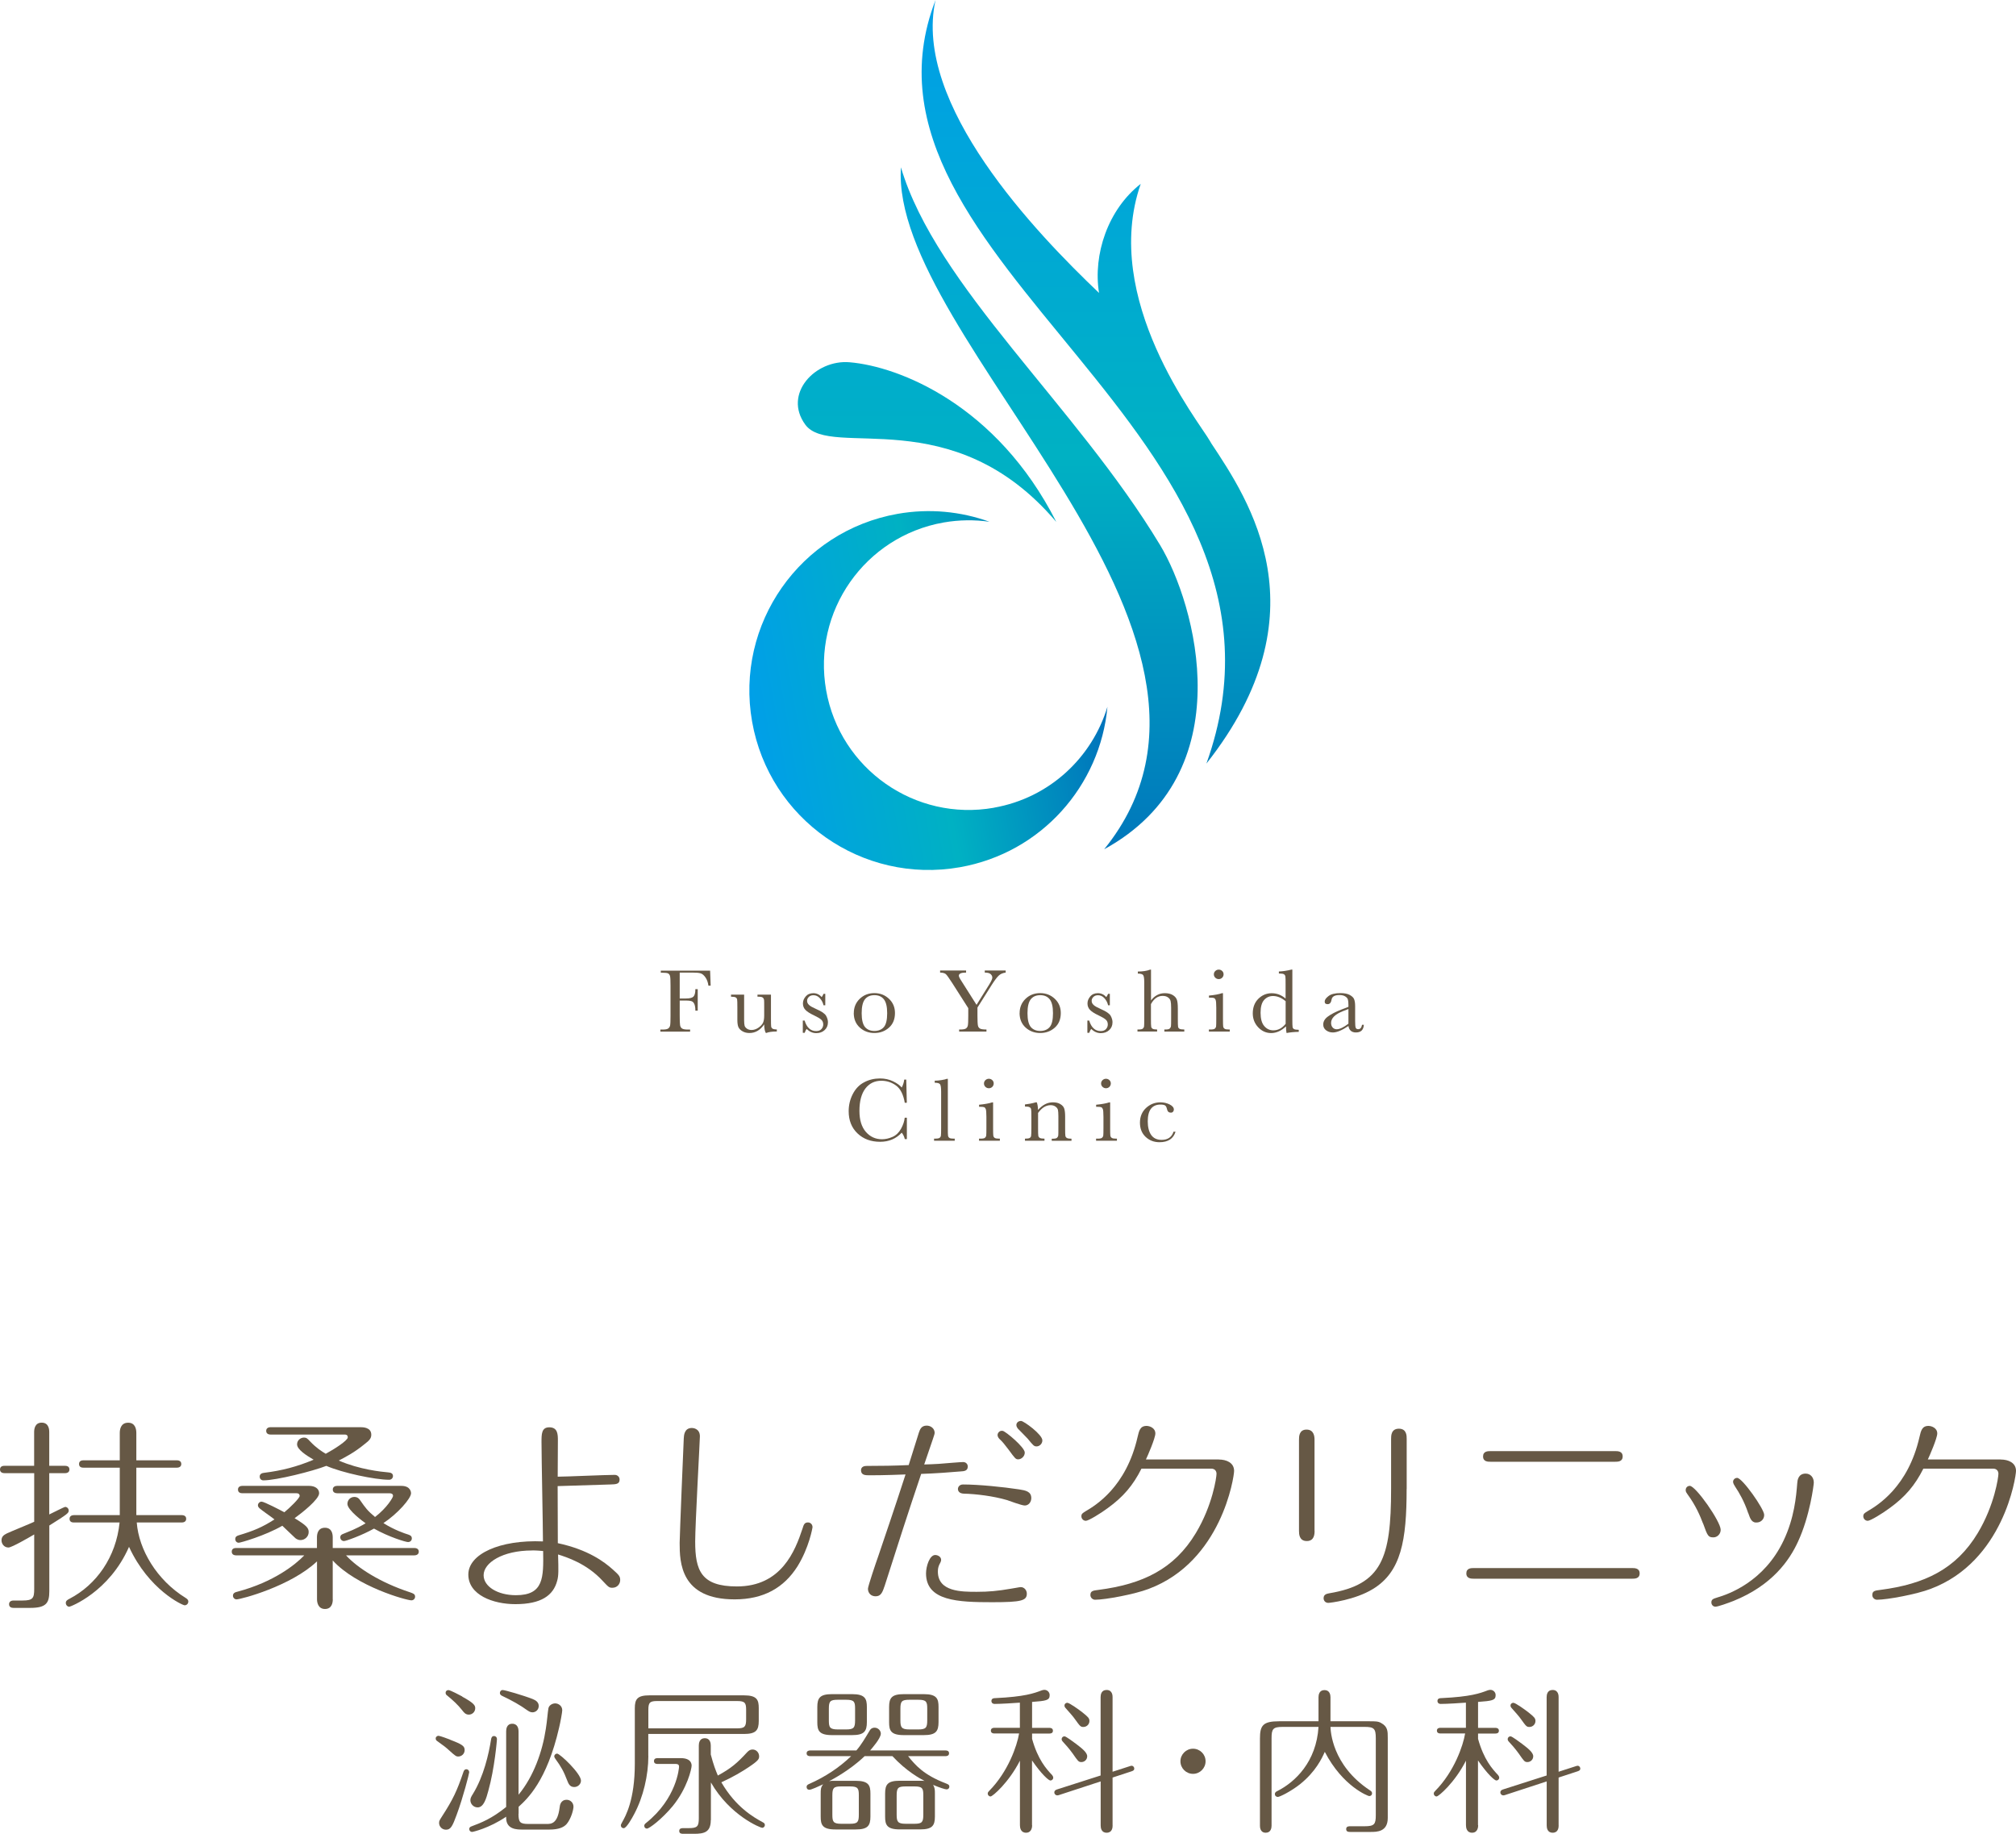 <?xml version="1.0" encoding="UTF-8"?><svg id="_レイヤー_1" xmlns="http://www.w3.org/2000/svg" width="333.61" height="303.42" xmlns:xlink="http://www.w3.org/1999/xlink" viewBox="0 0 333.61 303.42"><defs><style>.cls-1{fill:url(#_名称未設定グラデーション_12-4);}.cls-2{fill:url(#_名称未設定グラデーション_12-2);}.cls-3{fill:url(#_名称未設定グラデーション_12-3);}.cls-4{fill:#665845;}.cls-5{fill:url(#_名称未設定グラデーション_12);}</style><linearGradient id="_名称未設定グラデーション_12" x1="153.4" y1=".94" x2="153.4" y2="155.44" gradientUnits="userSpaceOnUse"><stop offset="0" stop-color="#009fe8"/><stop offset=".51" stop-color="#00b1c3"/><stop offset="1" stop-color="#0072bb"/></linearGradient><linearGradient id="_名称未設定グラデーション_12-2" x1="181.36" y1="0" x2="181.36" y2="145.87" xlink:href="#_名称未設定グラデーション_12"/><linearGradient id="_名称未設定グラデーション_12-3" x1="173.62" y1="1.72" x2="173.62" y2="146.31" xlink:href="#_名称未設定グラデーション_12"/><linearGradient id="_名称未設定グラデーション_12-4" x1="10.96" y1="-278.76" x2="69.29" y2="-278.76" gradientTransform="translate(162.06 395.85) rotate(-10)" xlink:href="#_名称未設定グラデーション_12"/></defs><path class="cls-5" d="M174.79,86.34c-9.84-19.39-26.05-25.72-34.2-26.4-5.67-.48-11.06,5.21-7.33,10.32,4.25,5.81,24.31-4.19,41.53,16.09Z"/><path class="cls-2" d="M200.41,73.29h0s0,0,0,0c-.06-.11-.13-.23-.2-.34-1.83-3.21-18.1-23.47-11.44-42.53-5.43,4.23-7.92,11.7-6.9,18.05-10.45-9.95-30.87-31.22-27.06-48.46-16.78,43.44,64.46,71.61,44.83,126.33,19.66-24.92,7.04-43.58.77-53.04Z"/><path class="cls-3" d="M149.09,27.65c-1.94,28.45,62.66,77,33.63,112.87,23.06-12.63,15.1-40.64,9.25-50.34-13.94-23.13-37.06-42.8-42.89-62.52Z"/><path class="cls-4" d="M117.51,160.57l.09,2.52h-.37c-.07-.55-.24-1.01-.49-1.37-.25-.36-.52-.59-.79-.67-.28-.09-.74-.13-1.4-.13h-2.07v4.29h.99c.64,0,1.07-.1,1.28-.31.21-.21.32-.62.32-1.24h.39v3.56h-.39c0-.43-.05-.77-.14-1.02-.09-.25-.23-.42-.41-.51-.18-.09-.53-.14-1.05-.14h-.99v2.51c0,.8.02,1.32.06,1.56.04.25.15.43.32.55.17.12.5.18.98.18h.36v.34h-4.92v-.34h.33c.45,0,.77-.05.94-.16.17-.11.29-.28.34-.51.05-.23.07-.77.07-1.61v-4.96c0-.81-.02-1.32-.07-1.56-.05-.23-.15-.39-.31-.48-.16-.09-.51-.13-1.04-.13h-.19v-.34h8.17Z"/><path class="cls-4" d="M127.58,164.57v4c0,.67.01,1.08.03,1.25.02.17.1.3.23.38.13.08.37.13.71.13v.34c-.79,0-1.37.09-1.73.24h-.09c-.17-.27-.26-.75-.27-1.42-.32.47-.68.83-1.09,1.07-.41.24-.86.36-1.36.36-.43,0-.8-.09-1.13-.28-.33-.19-.55-.41-.68-.68-.12-.27-.18-.67-.18-1.22v-2.08c0-.71-.01-1.14-.04-1.29-.03-.16-.11-.27-.25-.35-.14-.07-.39-.11-.76-.11v-.34h2.17v4.23c0,.42.03.72.08.91.05.19.19.35.4.5.21.14.46.21.74.21.4,0,.78-.13,1.15-.38.36-.25.61-.52.75-.8.13-.28.2-.68.2-1.2v-1.38c0-.67,0-1.07-.02-1.21-.02-.14-.08-.27-.2-.38-.12-.11-.36-.16-.73-.16h-.16v-.34h2.23Z"/><path class="cls-4" d="M132.85,170.87v-2.01h.3c.35,1.16.99,1.74,1.9,1.74.4,0,.69-.11.89-.34.2-.23.29-.48.29-.75,0-.32-.1-.58-.31-.78-.21-.2-.63-.45-1.24-.74-.65-.3-1.11-.6-1.39-.89-.28-.29-.42-.64-.42-1.07s.15-.79.45-1.15.73-.55,1.27-.55,1.02.22,1.38.65c.08-.07.18-.26.31-.54h.29v1.89h-.29c-.1-.45-.31-.84-.61-1.17-.3-.33-.65-.49-1.06-.49-.31,0-.57.09-.76.28-.19.18-.29.4-.29.64,0,.27.11.5.32.69.21.2.61.42,1.2.68.89.38,1.43.76,1.63,1.12.2.37.3.72.3,1.06,0,.53-.18.96-.55,1.3s-.83.5-1.39.5c-.59,0-1.11-.23-1.57-.69-.14.15-.25.36-.34.64h-.3Z"/><path class="cls-4" d="M141.29,167.61c0-.93.33-1.72.98-2.35.66-.63,1.46-.94,2.42-.94s1.77.32,2.43.95c.66.63.98,1.41.98,2.34,0,1.03-.33,1.84-1,2.43-.67.59-1.47.88-2.41.88s-1.75-.3-2.41-.9c-.66-.6-1-1.4-1-2.41ZM142.59,167.65c0,1.08.19,1.84.55,2.28.37.43.89.65,1.56.65s1.2-.22,1.57-.65c.36-.43.54-1.19.54-2.28s-.18-1.84-.54-2.3c-.36-.46-.88-.69-1.57-.69s-1.21.23-1.57.68c-.36.46-.54,1.22-.54,2.3Z"/><path class="cls-4" d="M161.6,166.26l2.09-3.35c.34-.55.52-.93.52-1.16,0-.21-.09-.4-.27-.57-.18-.17-.51-.26-.98-.26v-.34h3.46v.34c-.48.06-.87.23-1.16.51-.29.28-.67.78-1.13,1.5l-2.38,3.78v1.34c0,.86.03,1.41.08,1.64.05.24.17.4.35.5.18.1.53.15,1.06.15v.34h-4.52v-.34h.17c.45,0,.77-.05.94-.16.17-.11.29-.28.33-.51.05-.23.07-.77.07-1.61v-1.25l-2.64-4.14c-.54-.83-.89-1.33-1.07-1.49-.18-.16-.5-.25-.95-.26v-.34h4.3v.34c-.8,0-1.2.17-1.2.52,0,.14.13.42.4.83l2.53,3.99Z"/><path class="cls-4" d="M168.73,167.61c0-.93.33-1.72.98-2.35.66-.63,1.46-.94,2.42-.94s1.77.32,2.43.95c.66.63.98,1.41.98,2.34,0,1.03-.33,1.84-1,2.43-.67.59-1.47.88-2.41.88s-1.75-.3-2.41-.9c-.66-.6-1-1.4-1-2.41ZM170.03,167.65c0,1.08.19,1.84.55,2.28.37.43.89.65,1.56.65s1.2-.22,1.57-.65c.36-.43.54-1.19.54-2.28s-.18-1.84-.54-2.3c-.36-.46-.88-.69-1.57-.69s-1.21.23-1.57.68c-.36.46-.54,1.22-.54,2.3Z"/><path class="cls-4" d="M179.94,170.87v-2.01h.3c.35,1.16.99,1.74,1.9,1.74.4,0,.69-.11.89-.34.2-.23.29-.48.29-.75,0-.32-.1-.58-.31-.78-.21-.2-.63-.45-1.24-.74-.65-.3-1.11-.6-1.39-.89-.28-.29-.42-.64-.42-1.07s.15-.79.45-1.15c.3-.37.73-.55,1.27-.55s1.02.22,1.38.65c.08-.07.18-.26.31-.54h.29v1.89h-.29c-.1-.45-.31-.84-.61-1.17-.3-.33-.65-.49-1.06-.49-.31,0-.57.09-.76.28-.19.18-.29.4-.29.64,0,.27.11.5.32.69.21.2.61.42,1.2.68.89.38,1.43.76,1.63,1.12.2.37.3.72.3,1.06,0,.53-.18.96-.55,1.3s-.83.5-1.39.5c-.59,0-1.11-.23-1.57-.69-.14.15-.25.36-.34.64h-.3Z"/><path class="cls-4" d="M190.43,165.58c.31-.42.66-.73,1.05-.94.39-.21.81-.31,1.28-.31.53,0,.96.1,1.31.31.35.21.57.47.68.77s.16.8.16,1.49v1.68c0,.72.01,1.15.04,1.31.03.15.11.27.25.34.14.07.4.11.78.11v.34h-3.3v-.34h.15c.38,0,.63-.05.74-.16.11-.1.18-.23.2-.37.02-.14.03-.55.03-1.23v-1.83c0-.51-.03-.88-.09-1.13-.06-.24-.21-.44-.44-.6-.23-.16-.52-.24-.87-.24-.41,0-.77.11-1.09.34-.32.23-.61.57-.85,1.02v2.45c0,.69.01,1.11.04,1.27.02.16.1.28.24.36.14.08.38.12.74.12v.34h-3.25v-.34h.16c.38,0,.62-.05.73-.15.11-.1.18-.22.2-.37.02-.14.03-.55.03-1.23v-6.08c0-.62-.06-1.01-.18-1.17-.12-.16-.41-.25-.88-.25v-.34c.81,0,1.48-.1,2.02-.31h.16v5.15Z"/><path class="cls-4" d="M202.38,164.33v4.26c0,.65.01,1.06.03,1.23.02.17.1.3.23.39.13.09.36.13.7.13h.16v.34h-3.45v-.34h.27c.37,0,.61-.05.72-.15.11-.1.18-.22.2-.37.02-.14.03-.55.03-1.23v-1.85c0-.72-.04-1.15-.11-1.31-.07-.16-.16-.26-.28-.3-.12-.04-.32-.06-.61-.06h-.21v-.34c.93-.09,1.65-.22,2.16-.4h.17ZM200.87,161.21c0-.21.08-.4.24-.55.16-.15.35-.23.57-.23s.41.08.57.23c.16.15.23.34.23.55s-.08.4-.23.56c-.16.15-.35.23-.57.23s-.42-.08-.57-.23c-.16-.15-.24-.34-.24-.56Z"/><path class="cls-4" d="M212.74,165.22v-2.39c0-.65,0-1.06-.03-1.23-.02-.17-.09-.3-.22-.39-.13-.09-.36-.13-.7-.13h-.16v-.34c.63-.02,1.32-.12,2.07-.31h.16v8.21c0,.71.01,1.14.04,1.3.03.15.11.27.25.34.14.07.39.11.77.11v.34c-.75.01-1.43.08-2.02.19-.06-.23-.09-.6-.09-1.1-.39.37-.78.64-1.19.83-.41.18-.83.28-1.27.28-.83,0-1.54-.32-2.14-.95-.6-.64-.9-1.41-.9-2.31,0-.99.31-1.8.92-2.41.62-.61,1.35-.92,2.2-.92.43,0,.84.07,1.23.22.38.15.75.37,1.09.67ZM212.74,165.65c-.34-.28-.69-.5-1.04-.64-.35-.14-.69-.21-1.04-.21-.59,0-1.08.22-1.47.65-.39.43-.59,1.14-.59,2.12s.2,1.73.61,2.2c.4.47.9.71,1.5.71.4,0,.76-.09,1.1-.27.34-.18.65-.45.94-.81v-3.75Z"/><path class="cls-4" d="M225.4,169.56h.29c-.05.85-.48,1.27-1.31,1.27-.35,0-.63-.09-.84-.27-.21-.18-.34-.44-.4-.8-.52.35-1,.62-1.43.8s-.81.27-1.15.27c-.43,0-.8-.12-1.12-.36-.31-.24-.47-.55-.47-.95,0-.51.26-.96.79-1.34.52-.38,1.25-.76,2.17-1.12l1.21-.47v-.3c0-.42-.03-.73-.09-.92-.06-.19-.21-.36-.45-.51-.24-.15-.56-.22-.95-.22-.78,0-1.22.25-1.3.75-.08.51-.3.76-.66.76-.32,0-.48-.14-.48-.43s.21-.59.63-.91c.42-.33,1.08-.49,1.97-.49.66,0,1.17.1,1.54.3.36.2.61.42.72.68s.18.64.18,1.16v2.47c0,.58.03.95.09,1.11.06.16.2.25.41.25.34,0,.56-.24.64-.73ZM223.14,166.95l-.85.33c-1.34.52-2.02,1.18-2.02,1.97,0,.31.09.57.26.76s.4.29.67.29c.25,0,.53-.08.85-.23.32-.15.69-.39,1.09-.69v-2.42Z"/><path class="cls-4" d="M149.73,184.94h.34v3.54h-.34c-.09-.4-.26-.76-.51-1.07-.93,1-2.12,1.51-3.57,1.51-1.53,0-2.78-.46-3.75-1.39-.97-.92-1.46-2.15-1.46-3.67,0-1,.22-1.94.67-2.82.45-.88,1.07-1.54,1.88-1.96.8-.43,1.68-.64,2.64-.64.79,0,1.51.16,2.15.47.64.31,1.12.65,1.44,1.03.22-.42.36-.86.41-1.31h.34l.09,3.83h-.34c-.23-1.36-.71-2.31-1.43-2.84-.72-.53-1.54-.8-2.44-.8-1.11,0-1.99.43-2.65,1.29-.65.86-.98,2.09-.98,3.69,0,1.52.36,2.68,1.07,3.49.71.81,1.6,1.21,2.66,1.21.57,0,1.15-.13,1.74-.39.59-.26,1.06-.71,1.41-1.34.35-.63.55-1.24.61-1.82Z"/><path class="cls-4" d="M156.85,178.49v8.16c0,.65,0,1.06.03,1.23.02.17.09.3.22.39.13.09.36.13.7.13h.19v.34h-3.42v-.34h.22c.31,0,.54-.04.67-.12.13-.08.21-.2.24-.35.03-.15.04-.58.04-1.28v-6.04c0-.64-.06-1.04-.18-1.21-.12-.17-.41-.25-.88-.25v-.34c.32,0,.69-.03,1.12-.1.43-.07.73-.14.89-.21h.17Z"/><path class="cls-4" d="M164.34,182.39v4.26c0,.65.01,1.06.03,1.23.02.17.1.3.23.39.13.09.36.13.7.13h.16v.34h-3.45v-.34h.27c.37,0,.61-.05.72-.15.11-.1.18-.22.2-.37.02-.14.03-.55.03-1.23v-1.85c0-.72-.04-1.15-.11-1.31-.07-.16-.16-.26-.28-.3-.12-.04-.32-.06-.61-.06h-.21v-.34c.93-.09,1.65-.22,2.16-.39h.17ZM162.83,179.27c0-.21.08-.4.24-.55.16-.15.35-.23.57-.23s.41.08.57.23c.16.15.23.34.23.55s-.08.4-.23.56c-.16.15-.35.23-.57.23s-.42-.08-.57-.23c-.16-.15-.24-.34-.24-.56Z"/><path class="cls-4" d="M171.36,182.39h.21c.12.31.19.73.2,1.26.38-.42.77-.74,1.18-.95.41-.21.84-.31,1.29-.31.51,0,.93.1,1.25.31.33.2.54.45.63.75.09.3.14.73.14,1.29v1.91c0,.71.01,1.14.04,1.29.03.15.11.27.25.35.14.08.39.12.76.12v.34h-3.27v-.34h.15c.38,0,.62-.05.73-.16.11-.1.18-.23.2-.37.02-.14.02-.55.02-1.23v-1.97c0-.48-.03-.83-.07-1.03-.05-.21-.18-.39-.4-.55-.22-.16-.49-.24-.82-.24-.38,0-.74.11-1.09.32-.35.22-.67.54-.98.97v2.49c0,.71.01,1.14.04,1.29.03.15.11.27.25.35.14.08.39.12.77.12v.34h-3.23v-.34c.36,0,.61-.03.75-.1.14-.07.23-.18.26-.32s.05-.59.05-1.33v-1.82c0-.71-.01-1.14-.04-1.29-.03-.15-.11-.27-.25-.34-.14-.08-.39-.12-.77-.12v-.34c.57-.06,1.16-.17,1.76-.34Z"/><path class="cls-4" d="M183.71,182.39v4.26c0,.65.01,1.06.03,1.23.02.17.1.3.23.39.13.09.36.13.7.13h.16v.34h-3.45v-.34h.27c.37,0,.61-.05.72-.15.11-.1.18-.22.2-.37.02-.14.03-.55.03-1.23v-1.85c0-.72-.04-1.15-.11-1.31-.07-.16-.16-.26-.28-.3-.12-.04-.32-.06-.61-.06h-.21v-.34c.93-.09,1.65-.22,2.16-.39h.17ZM182.21,179.27c0-.21.08-.4.24-.55.16-.15.35-.23.57-.23s.41.08.57.23c.16.15.23.34.23.55s-.08.4-.23.56c-.16.15-.35.23-.57.23s-.41-.08-.57-.23c-.16-.15-.24-.34-.24-.56Z"/><path class="cls-4" d="M194.19,187.25h.34c-.35,1.16-1.24,1.74-2.66,1.74-.91,0-1.68-.3-2.3-.89-.62-.59-.93-1.37-.93-2.35s.34-1.81,1.01-2.43c.67-.62,1.47-.93,2.38-.93.55,0,1.06.12,1.52.35.46.23.7.51.7.85,0,.12-.04.24-.13.35-.09.11-.21.16-.37.16-.34,0-.55-.19-.63-.57-.06-.29-.16-.49-.29-.6-.14-.11-.4-.17-.79-.17-.7,0-1.22.23-1.58.69-.35.46-.53,1.16-.53,2.09s.19,1.71.57,2.25c.38.54.95.81,1.72.81,1.03,0,1.69-.45,1.97-1.34Z"/><path class="cls-1" d="M164.47,133.65c-13.03,2.3-25.46-6.4-27.76-19.44-2.3-13.03,6.4-25.46,19.44-27.76,2.58-.45,5.13-.47,7.59-.12-4.71-1.7-9.92-2.24-15.2-1.31-16.14,2.85-26.93,18.24-24.08,34.39,2.85,16.14,18.24,26.93,34.39,24.08,13.49-2.38,23.23-13.53,24.41-26.55-2.53,8.39-9.57,15.08-18.78,16.7Z"/><path class="cls-4" d="M5.65,243.75H.78c-.27,0-.78-.07-.78-.61,0-.58.54-.61.78-.61h4.87v-5.58c0-.47.1-1.56,1.25-1.56,1.25,0,1.25,1.29,1.25,1.56v5.58h2.6c.27,0,.74.07.74.61s-.51.61-.74.61h-2.6v6.83c.37-.17,2.47-1.25,2.64-1.25.27,0,.58.24.58.61,0,.41-.2.58-3.21,2.47v10.86c0,1.93-.47,2.77-3.15,2.77h-2.77c-.27,0-.74-.07-.74-.61s.51-.61.74-.61h1.49c1.73,0,1.93-.41,1.93-1.93v-9c-.71.41-3.69,2.16-4.26,2.16-.74,0-1.15-.64-1.15-1.18,0-.61.34-.88.88-1.15.71-.34,3.89-1.62,4.53-1.93v-8.05ZM19.82,250.69v-7.85h-5.99c-.24,0-.75-.03-.75-.61,0-.54.47-.61.75-.61h5.99v-4.53c0-.54.14-1.69,1.39-1.69,1.18,0,1.35,1.08,1.35,1.69v4.53h6.7c.24,0,.74.07.74.61s-.51.61-.74.61h-6.7v7.85h7.51c.24,0,.74.07.74.61s-.51.61-.74.61h-7.44c.34,4.5,3.32,9.54,8.09,12.48.2.14.44.27.44.61s-.27.61-.61.61-5.92-2.54-9.2-9.67c-3.28,7.48-9.71,9.91-9.88,9.91-.27,0-.58-.24-.58-.64,0-.34.27-.51.61-.68,4.43-2.3,7.71-6.87,8.29-12.62h-7.54c-.24,0-.74-.03-.74-.61,0-.54.51-.61.74-.61h7.58Z"/><path class="cls-4" d="M55.07,264.63c0,.51-.13,1.59-1.29,1.59s-1.32-1.12-1.32-1.59v-6.29c-4.3,4.09-12.58,6.29-13.33,6.29-.27,0-.58-.24-.58-.61,0-.47.41-.58.81-.68,5.95-1.59,9.54-4.47,10.99-5.99h-11.26c-.24,0-.74-.07-.74-.61,0-.57.51-.61.74-.61h13.36v-1.76c0-.54.14-1.59,1.32-1.59s1.29,1.08,1.29,1.59v1.76h13.5c.24,0,.74.07.74.61s-.54.61-.74.61h-11.3c1.86,2.03,5.58,4.47,10.62,6.12.47.17.81.27.81.71,0,.34-.27.61-.61.61-.81,0-9.07-2.27-13.02-6.6v6.43ZM40.12,247.07c-.27,0-.74-.07-.74-.61s.51-.61.74-.61h11.03c.98,0,1.66.47,1.66,1.22,0,1.01-2.84,3.25-4.06,4.13,2,1.22,2.33,1.62,2.33,2.3,0,.74-.64,1.32-1.35,1.32-.51,0-.85-.3-.95-.41-.34-.3-1.76-1.69-2.06-1.96-2.88,1.66-6.93,2.81-7.21,2.81-.34,0-.58-.27-.58-.61,0-.44.34-.54.54-.61,2.47-.74,3.89-1.32,5.95-2.64-.68-.54-1.86-1.32-2.5-1.86-.1-.1-.24-.27-.24-.47,0-.34.3-.61.61-.61.41,0,3.15,1.42,3.76,1.76.88-.71,2.54-2.33,2.54-2.71,0-.27-.17-.44-.51-.44h-8.96ZM44.79,237.36c-.24,0-.74-.07-.74-.61s.51-.61.74-.61h14.82c.41,0,1.83,0,1.83,1.25,0,.64-.37.98-1.12,1.56-1.69,1.39-3.15,2.13-4.26,2.71,3.42,1.49,7.04,1.86,8.19,1.96.44.03.78.17.78.61,0,.3-.24.61-.64.61-2.34,0-7.75-1.15-10.39-2.3-2.23.88-8.29,2.4-10.42,2.4-.41,0-.61-.34-.61-.61,0-.54.51-.61.74-.64,2.98-.37,5.45-1.02,8.19-2.17-1.22-.71-2.74-1.69-2.74-2.54,0-.68.58-1.12,1.15-1.12.41,0,.58.17,1.05.68,1.01,1.05,1.86,1.59,2.54,2,1.39-.74,3.65-2.2,3.65-2.71,0-.47-.37-.47-.51-.47h-12.25ZM55.81,247.07c-.24,0-.74-.07-.74-.61s.51-.61.74-.61h10.59c1.62,0,1.62,1.15,1.62,1.22,0,.85-2.17,3.35-4.57,4.94,1.76,1.12,3.55,1.73,4.09,1.89.27.1.61.2.61.64,0,.41-.34.61-.61.61-.41,0-3.21-.85-5.65-2.23-2,1.12-4.63,2.06-4.97,2.06s-.61-.27-.61-.61c0-.41.3-.51.64-.64,2.1-.81,3.04-1.39,3.55-1.69-.34-.24-3.01-2.17-3.01-3.21,0-.61.47-1.15,1.15-1.15.58,0,.85.37.98.58.85,1.22,1.18,1.69,2.44,2.74,2.03-1.56,2.98-3.25,2.98-3.48,0-.41-.37-.44-.54-.44h-8.69Z"/><path class="cls-4" d="M92.28,244.33c1.35,0,7.95-.3,9.44-.3.47,0,.81.34.81.78,0,.78-.64.78-1.56.81-1.22.03-7.31.24-8.69.27,0,1.52.03,8.66.03,9.44,5.04,1.08,7.71,3.11,9.1,4.36.98.88,1.22,1.12,1.22,1.73,0,.68-.51,1.29-1.29,1.29-.54,0-.64-.1-1.62-1.15-2.64-2.88-5.99-3.92-7.37-4.36.07,2.54.1,3.48-.14,4.33-.64,2.47-2.67,3.89-6.93,3.89-3.69,0-7.78-1.52-7.78-4.9s5.18-5.79,12.35-5.48c0-2.33-.24-13.84-.24-16.44,0-1.32,0-2.44,1.29-2.44,1.42,0,1.42,1.22,1.42,2.2l-.03,5.99ZM88.05,256.54c-4.94,0-8.02,2.06-8.02,4.09,0,1.89,2.34,3.31,5.35,3.31,4.6,0,4.57-2.91,4.5-7.31-.47-.03-.95-.1-1.83-.1Z"/><path class="cls-4" d="M134.46,252.65c0,.14-.58,3.45-2.5,6.53-2.23,3.52-5.58,5.45-10.39,5.45-8.96,0-9.1-6.12-9.1-9.34,0-1.01.64-16.68.68-17.29.03-.54.1-1.73,1.35-1.73.17,0,1.32.07,1.32,1.39,0,.54-.78,14.65-.78,17.39,0,4.8.98,7.44,6.9,7.44,7.38,0,9.64-5.89,10.86-9.57.2-.68.34-1.02.91-1.02.44,0,.74.37.74.74Z"/><path class="cls-4" d="M146.34,262.53c-.37,1.18-.71,1.59-1.46,1.59s-1.25-.54-1.25-1.25c0-.41,1.32-4.3,1.69-5.34.85-2.5,2.88-8.46,4.53-13.57-3.32.14-5.62.14-5.92.14-.71,0-1.42,0-1.45-.81,0-.68.64-.74.95-.74,2.3,0,4.63-.03,6.94-.14.27-.85,1.45-4.6,1.69-5.38.17-.47.37-1.15,1.29-1.15.64,0,1.32.44,1.32,1.22,0,.2-.17.64-1.73,5.21.41,0,1.93-.07,2.4-.1,1.25-.1,3.62-.3,4.03-.3.51,0,.78.37.78.74,0,.74-.64.78-1.18.81-1.62.14-4.23.34-6.53.41-2.1,6.19-4.09,12.42-6.09,18.67ZM164.2,265.1c-5.68,0-10.96-.2-10.96-4.77,0-1.15.58-3.04,1.52-3.04.41,0,.98.27.98.81,0,.24-.17.54-.3.78-.17.37-.24.71-.24,1.15,0,3.35,3.92,3.35,6.43,3.35,2,0,3.48-.14,5.62-.51.3-.03,1.46-.27,1.66-.27.58,0,1.01.51,1.01,1.08,0,1.15-.85,1.42-5.72,1.42ZM159.36,245.62c2.61,0,6.63.41,9.27.81,1.08.17,2.03.34,2.03,1.45,0,.64-.44,1.22-1.08,1.22-.51,0-2.57-.78-2.98-.91-2.17-.64-5.11-1.01-7.1-1.05-.74-.03-.98-.41-.98-.78,0-.3.24-.74.85-.74ZM169.58,240.34c0,.64-.58,1.12-1.08,1.12-.44,0-.54-.17-1.59-1.59-.58-.78-1.05-1.35-1.39-1.66-.2-.17-.44-.44-.44-.78s.34-.78.85-.68c.47.07,3.65,2.71,3.65,3.59ZM172.49,238.34c0,.54-.47.98-.95.98-.44,0-.54-.14-1.49-1.29-.24-.27-1.39-1.42-1.62-1.66-.1-.14-.24-.34-.24-.58,0-.34.27-.68.78-.68.44,0,3.52,2.23,3.52,3.21Z"/><path class="cls-4" d="M201.68,241.49c1.25,0,2.54.51,2.54,1.89,0,.98-2.06,14.99-14.14,19.52-2.3.88-7.14,1.79-8.86,1.79-.41,0-.78-.34-.78-.78,0-.68.44-.74,1.35-.85,7.31-.95,12.52-3.45,16.1-9.4,2.77-4.6,3.42-9.24,3.42-9.81,0-.41-.24-.85-.88-.85h-11.54c-1.39,2.77-3.01,4.67-5.58,6.53-1.18.88-3.18,2.1-3.62,2.1s-.74-.37-.74-.74c0-.41.17-.51.71-.85,1.62-.95,6.7-3.99,8.59-12.28.24-1.02.41-1.83,1.49-1.83.51,0,1.45.34,1.45,1.25,0,.78-1.29,3.75-1.56,4.3h12.04Z"/><path class="cls-4" d="M217.54,253.29c0,.51-.03,1.69-1.29,1.69s-1.29-1.18-1.29-1.66v-15.09c0-.51,0-1.69,1.25-1.69s1.32,1.18,1.32,1.66v15.09ZM232.77,246.36c0,8.46-.88,13.73-5.62,16.58-2.94,1.79-7.07,2.27-7.34,2.27-.47,0-.78-.34-.78-.78,0-.68.64-.74.95-.81,8.66-1.45,10.22-5.75,10.22-17.25v-8.29c0-.51,0-1.69,1.29-1.69s1.29,1.18,1.29,1.66v8.32Z"/><path class="cls-4" d="M270.08,259.45c.41,0,1.25,0,1.25.88s-.81.88-1.25.88h-26.18c-.41,0-1.25,0-1.25-.88s.81-.88,1.25-.88h26.18ZM267.27,240.1c.44,0,1.25,0,1.25.88s-.81.88-1.25.88h-20.6c-.44,0-1.25,0-1.25-.88s.81-.88,1.25-.88h20.6Z"/><path class="cls-4" d="M281.82,252.08c-.47-1.25-1.22-3.01-2.57-4.84-.17-.24-.3-.41-.3-.68,0-.47.34-.71.68-.71.98,0,5.11,5.89,5.11,7.27,0,.74-.61,1.25-1.18,1.25-.88,0-.98-.2-1.73-2.3ZM300.15,245.31c0,.34-.64,5.51-2.6,9.74-1.42,3.11-4.26,7.24-10.69,9.84-.95.37-2.57.95-2.98.95-.44,0-.68-.37-.68-.71,0-.51.34-.61.98-.81,1.83-.54,7.71-2.57,10.96-9.4,1.79-3.75,2.1-7.34,2.27-9.51.03-.44.14-1.59,1.39-1.59.81,0,1.35.64,1.35,1.49ZM289.29,250.35c-.64-1.93-1.52-3.42-2.13-4.33-.17-.27-.37-.58-.37-.85s.24-.64.68-.64c.85,0,4.47,5.14,4.47,6.12,0,.74-.54,1.18-1.08,1.25-.98.14-1.22-.58-1.56-1.56Z"/><path class="cls-4" d="M331.07,241.49c1.25,0,2.54.51,2.54,1.89,0,.98-2.06,14.99-14.14,19.52-2.3.88-7.14,1.79-8.86,1.79-.41,0-.78-.34-.78-.78,0-.68.44-.74,1.35-.85,7.31-.95,12.52-3.45,16.1-9.4,2.77-4.6,3.42-9.24,3.42-9.81,0-.41-.24-.85-.88-.85h-11.54c-1.39,2.77-3.01,4.67-5.58,6.53-1.18.88-3.18,2.1-3.62,2.1s-.74-.37-.74-.74c0-.41.17-.51.71-.85,1.62-.95,6.7-3.99,8.59-12.28.24-1.02.41-1.83,1.49-1.83.51,0,1.45.34,1.45,1.25,0,.78-1.29,3.75-1.56,4.3h12.04Z"/><path class="cls-4" d="M74.5,287.86c2.05.78,2.39,1.06,2.39,1.71,0,.6-.49,1.06-1.06,1.06-.34,0-.47-.08-1.53-1.04-.52-.47-.67-.6-1.97-1.53-.08-.05-.23-.16-.23-.42s.23-.44.47-.44c.21,0,1.64.52,1.95.65ZM77.65,293.21c0,.23-1.01,4.18-2.08,7.06-.7,1.92-.99,2.47-1.77,2.47-.65,0-1.14-.52-1.14-1.12,0-.34.08-.44.49-1.09,1.82-2.81,2.47-4.21,3.53-7.32.05-.16.16-.47.49-.47.29,0,.47.23.47.47ZM76.48,280.72c2,1.09,2.16,1.48,2.16,1.92,0,.6-.49,1.06-1.06,1.06-.52,0-.81-.34-1.06-.68-.78-.99-1.58-1.71-2.57-2.52-.08-.05-.21-.18-.21-.42s.18-.44.47-.44,1.87.83,2.29,1.06ZM85.8,300.1c0,1.43.26,1.69,1.66,1.69h2.99c.75,0,1.82,0,2.16-2.73.03-.29.13-1.27,1.17-1.27.6,0,1.12.49,1.12,1.14,0,.49-.39,2-1.14,2.88-.47.52-1.27.91-2.88.91h-4.34c-.99,0-2.78,0-2.78-1.95v-.18c-2.8,1.9-5.51,2.52-5.64,2.52-.26,0-.47-.21-.47-.47,0-.31.23-.39.34-.44,1.66-.62,3.4-1.3,5.77-3.22v-12.52c0-.36.08-1.25,1.01-1.25s1.04.86,1.04,1.25v10.49c2.49-3.01,3.95-7.12,4.52-10.93.21-1.3.31-2.78.42-3.35.08-.49.62-.83,1.12-.83.52,0,1.17.39,1.17,1.14,0,.31-.29,1.92-.52,2.88-2.03,8.83-5.27,11.79-6.7,13.09v1.14ZM82.24,287.73c0,.16-.39,4.88-1.43,8.57-.34,1.25-.75,2.75-1.77,2.75-.68,0-1.2-.57-1.2-1.19,0-.29.1-.55.42-1.04,1.77-2.88,2.62-6.57,3.01-9.06.03-.16.1-.52.49-.52.23,0,.47.18.47.49ZM88.19,281.14c.44.18.96.49.96,1.12s-.49,1.06-1.04,1.06c-.36,0-.62-.18-.93-.39q-1.61-1.17-4.1-2.34c-.16-.08-.36-.21-.36-.47,0-.23.16-.49.47-.49.36,0,3.4.88,5.01,1.51ZM92.19,290.15c.47,0,3.95,3.3,3.95,4.47,0,.55-.47,1.06-1.12,1.06-.75,0-.96-.6-1.14-1.04-.62-1.61-1.01-2.29-2-3.66-.1-.16-.16-.26-.16-.39,0-.23.23-.44.47-.44Z"/><path class="cls-4" d="M107.29,290.54c0,3.19-.83,6.78-2.34,9.61-.34.65-1.27,2.34-1.74,2.34-.26,0-.47-.18-.47-.47,0-.13.08-.26.23-.55.54-.96,2.08-3.64,2.08-9.61v-9.22c0-1.53.44-2.13,2.44-2.13h15.63c2.18,0,2.44.78,2.44,2.13v2.1c0,1.53-.44,2.16-2.44,2.16h-15.84v3.64ZM108.79,291.86c-.16,0-.57-.03-.57-.47,0-.47.42-.49.57-.49h3.87c1.79,0,1.79,1.06,1.79,1.25,0,.49-.7,3.71-3.14,6.7-1.82,2.18-3.87,3.71-4.26,3.71-.23,0-.44-.18-.44-.47,0-.18.13-.34.31-.47,5.06-4.05,5.45-9.06,5.45-9.32,0-.44-.39-.44-.65-.44h-2.93ZM107.29,285.97h14.7c1.25,0,1.48-.29,1.48-1.51v-1.53c0-1.14-.16-1.48-1.48-1.48h-13.22c-1.25,0-1.48.26-1.48,1.48v3.04ZM117.62,301.16c0,2-1.09,2.26-2.78,2.26h-1.74c-.26,0-.7,0-.7-.47s.44-.47.7-.47h.88c1.43,0,1.66-.29,1.66-1.66v-12c0-.39.1-1.22.99-1.22s.99.83.99,1.22v1.48c.49,1.84.78,2.54,1.17,3.48,2.18-1.19,3.19-2.05,4.86-3.87.23-.23.47-.44.88-.44.65,0,1.09.55,1.09,1.12,0,.44-.08.7-1.71,1.79-1.09.73-2.6,1.64-4.54,2.52,2.42,4.16,5.38,5.79,6.78,6.57.26.13.42.23.42.49,0,.31-.26.47-.44.47-.29,0-5.35-2.03-8.49-7.51v6.23Z"/><path class="cls-4" d="M156.48,289.63c.21,0,.57.05.57.47s-.39.47-.57.47h-6.21c1.22,1.51,2.57,3.09,6.21,4.49.39.16.62.23.62.57,0,.23-.18.44-.44.44s-1.17-.29-2.26-.75c.31.47.31.88.31,1.45v3.79c0,1.51-.44,2.13-2.44,2.13h-3.38c-2.16,0-2.42-.78-2.42-2.13v-3.79c0-1.51.42-2.13,2.42-2.13h3.38c.29,0,.55,0,.73.03-.7-.36-2.99-1.58-5.32-4.1h-4.6c-2.49,2.41-5.66,4.03-5.87,4.13.31-.05.47-.05,1.04-.05h3.35c2.18,0,2.44.78,2.44,2.13v3.79c0,1.51-.44,2.13-2.44,2.13h-3.35c-2.18,0-2.44-.78-2.44-2.13v-3.79c0-.65,0-1.09.42-1.56-.75.36-2,.91-2.26.91-.39,0-.49-.23-.49-.47,0-.31.26-.42.49-.52,2.54-1.12,4.88-2.65,6.88-4.57h-6.8c-.18,0-.57-.05-.57-.47s.42-.47.57-.47h7.66c.8-.91,1.51-2.13,2.18-3.25.23-.42.55-.52.83-.52.6,0,1.04.49,1.04.99,0,.78-1.51,2.47-1.77,2.78h12.49ZM143.45,284.93c0,1.53-.44,2.16-2.44,2.16h-3.32c-2.18,0-2.44-.78-2.44-2.13v-2.52c0-1.51.44-2.13,2.44-2.13h3.32c2.16,0,2.44.78,2.44,2.13v2.49ZM141.5,282.72c0-1.14-.13-1.48-1.48-1.48h-1.38c-1.27,0-1.48.26-1.48,1.48v1.92c0,1.14.13,1.51,1.48,1.51h1.38c1.27,0,1.48-.29,1.48-1.51v-1.92ZM142.12,297.06c0-1.14-.13-1.48-1.45-1.48h-1.48c-1.25,0-1.45.26-1.45,1.48v3.19c0,1.14.13,1.51,1.45,1.51h1.48c1.25,0,1.45-.29,1.45-1.51v-3.19ZM155.31,284.93c0,1.53-.44,2.16-2.44,2.16h-3.3c-2.18,0-2.44-.78-2.44-2.13v-2.52c0-1.51.44-2.13,2.44-2.13h3.3c2.18,0,2.44.78,2.44,2.13v2.49ZM152.79,297.06c0-1.14-.13-1.48-1.45-1.48h-1.48c-1.25,0-1.48.26-1.48,1.48v3.19c0,1.14.16,1.51,1.48,1.51h1.48c1.25,0,1.45-.29,1.45-1.51v-3.19ZM153.44,282.72c0-1.14-.13-1.48-1.48-1.48h-1.48c-1.25,0-1.48.26-1.48,1.48v1.92c0,1.14.16,1.51,1.48,1.51h1.48c1.27,0,1.48-.29,1.48-1.51v-1.92Z"/><path class="cls-4" d="M170.8,301.99c0,.23-.03,1.25-1.01,1.25-.91,0-1.01-.86-1.01-1.25v-10.67c-1.84,3.61-4.52,5.92-4.86,5.92-.26,0-.47-.23-.47-.47,0-.21.13-.34.26-.47,3.14-3.19,4.6-7.48,4.93-9.48h-4.1c-.18,0-.57-.05-.57-.47s.39-.47.57-.47h4.23v-4.16c-1.04.08-3.19.21-4.16.21-.49,0-.55-.36-.55-.47,0-.47.42-.49.65-.49,4.86-.23,6.39-.8,7.64-1.27.16-.05.29-.1.47-.1.44,0,.88.34.88.88,0,.88-.62.94-2.91,1.12v4.29h2.88c.18,0,.57.05.57.47,0,.44-.39.47-.57.47h-2.88v.88c.96,3.43,2.34,4.96,3.32,6,.08.1.18.26.18.42,0,.29-.23.47-.47.47-.29,0-1.45-1.01-3.04-3.32v10.73ZM184.12,302.02c0,.39-.08,1.22-.99,1.22s-.99-.83-.99-1.22v-7.27l-6.91,2.26c-.08.03-.18.05-.29.05-.23,0-.47-.21-.47-.49,0-.26.16-.39.44-.49l7.22-2.31v-12.96c0-.39.1-1.19.99-1.19.99,0,.99.99.99,1.19v12.34l2.91-.94c.08-.03.18-.05.26-.05.21,0,.42.21.42.47,0,.23-.13.34-.42.44l-3.17,1.04v7.92ZM178.07,288.54c.91.7,1.84,1.4,1.84,2.05,0,.55-.44.96-.96.96-.47,0-.57-.16-1.43-1.4-.6-.83-1.22-1.53-1.71-2.05-.08-.1-.13-.21-.13-.34,0-.26.21-.47.47-.47s1.56.99,1.92,1.25ZM179.11,283.32c.91.73,1.17.96,1.17,1.43,0,.57-.47.99-.99.99-.47,0-.54-.08-1.43-1.32-.29-.42-.75-.93-1.58-1.87-.1-.13-.13-.21-.13-.34,0-.34.29-.47.47-.47.36,0,2.03,1.22,2.49,1.58Z"/><path class="cls-4" d="M199.5,291.42c0,1.14-.93,2.08-2.08,2.08s-2.08-.94-2.08-2.08.94-2.08,2.08-2.08,2.08.91,2.08,2.08Z"/><path class="cls-4" d="M212.26,285.73c-1.61,0-1.84.34-1.84,1.87v14.47c0,.36-.1,1.17-.96,1.17-.96,0-.96-.96-.96-1.17v-14.44c0-2.16.52-2.83,3.17-2.83h6.52v-3.97c0-.39.1-1.19.99-1.19s.99.83.99,1.19v3.97h6.36c1.12,0,1.53,0,2.03.29,1.09.6,1.09,1.35,1.09,2.44v13.27c0,2.31-1.84,2.31-2.8,2.31h-3.38c-.29,0-.7,0-.7-.47s.42-.47.7-.47h2.36c1.61,0,1.84-.34,1.84-1.84v-12.73c0-1.58-.29-1.87-1.84-1.87h-5.66c.03.65.23,6.34,6.52,10.49.21.13.36.26.36.49,0,.31-.23.47-.47.47-.16,0-4.36-1.56-7.35-7.32-.47,1.04-1.48,3.27-4.13,5.38-1.56,1.22-3.35,2.08-3.64,2.08-.23,0-.49-.16-.49-.47s.23-.42.44-.52c2.91-1.48,6.42-4.8,6.78-10.6h-5.92Z"/><path class="cls-4" d="M244.61,301.99c0,.23-.03,1.25-1.01,1.25-.91,0-1.01-.86-1.01-1.25v-10.67c-1.84,3.61-4.52,5.92-4.86,5.92-.26,0-.47-.23-.47-.47,0-.21.13-.34.26-.47,3.14-3.19,4.6-7.48,4.93-9.48h-4.1c-.18,0-.57-.05-.57-.47s.39-.47.57-.47h4.23v-4.16c-1.04.08-3.19.21-4.16.21-.49,0-.55-.36-.55-.47,0-.47.42-.49.65-.49,4.86-.23,6.39-.8,7.63-1.27.16-.05.29-.1.47-.1.44,0,.88.34.88.88,0,.88-.62.94-2.91,1.12v4.29h2.88c.18,0,.57.05.57.47,0,.44-.39.47-.57.47h-2.88v.88c.96,3.43,2.34,4.96,3.32,6,.08.1.18.26.18.42,0,.29-.23.47-.47.47-.29,0-1.45-1.01-3.04-3.32v10.73ZM257.93,302.02c0,.39-.08,1.22-.99,1.22s-.99-.83-.99-1.22v-7.27l-6.91,2.26c-.08.03-.18.05-.29.05-.23,0-.47-.21-.47-.49,0-.26.16-.39.44-.49l7.22-2.31v-12.96c0-.39.1-1.19.99-1.19.99,0,.99.99.99,1.19v12.34l2.91-.94c.08-.03.18-.05.26-.05.21,0,.42.21.42.47,0,.23-.13.34-.42.44l-3.17,1.04v7.92ZM251.88,288.54c.91.7,1.84,1.4,1.84,2.05,0,.55-.44.96-.96.96-.47,0-.57-.16-1.43-1.4-.6-.83-1.22-1.53-1.71-2.05-.08-.1-.13-.21-.13-.34,0-.26.21-.47.47-.47s1.56.99,1.92,1.25ZM252.92,283.32c.91.73,1.17.96,1.17,1.43,0,.57-.47.99-.99.99-.47,0-.54-.08-1.43-1.32-.29-.42-.75-.93-1.58-1.87-.1-.13-.13-.21-.13-.34,0-.34.29-.47.47-.47.36,0,2.03,1.22,2.49,1.58Z"/></svg>